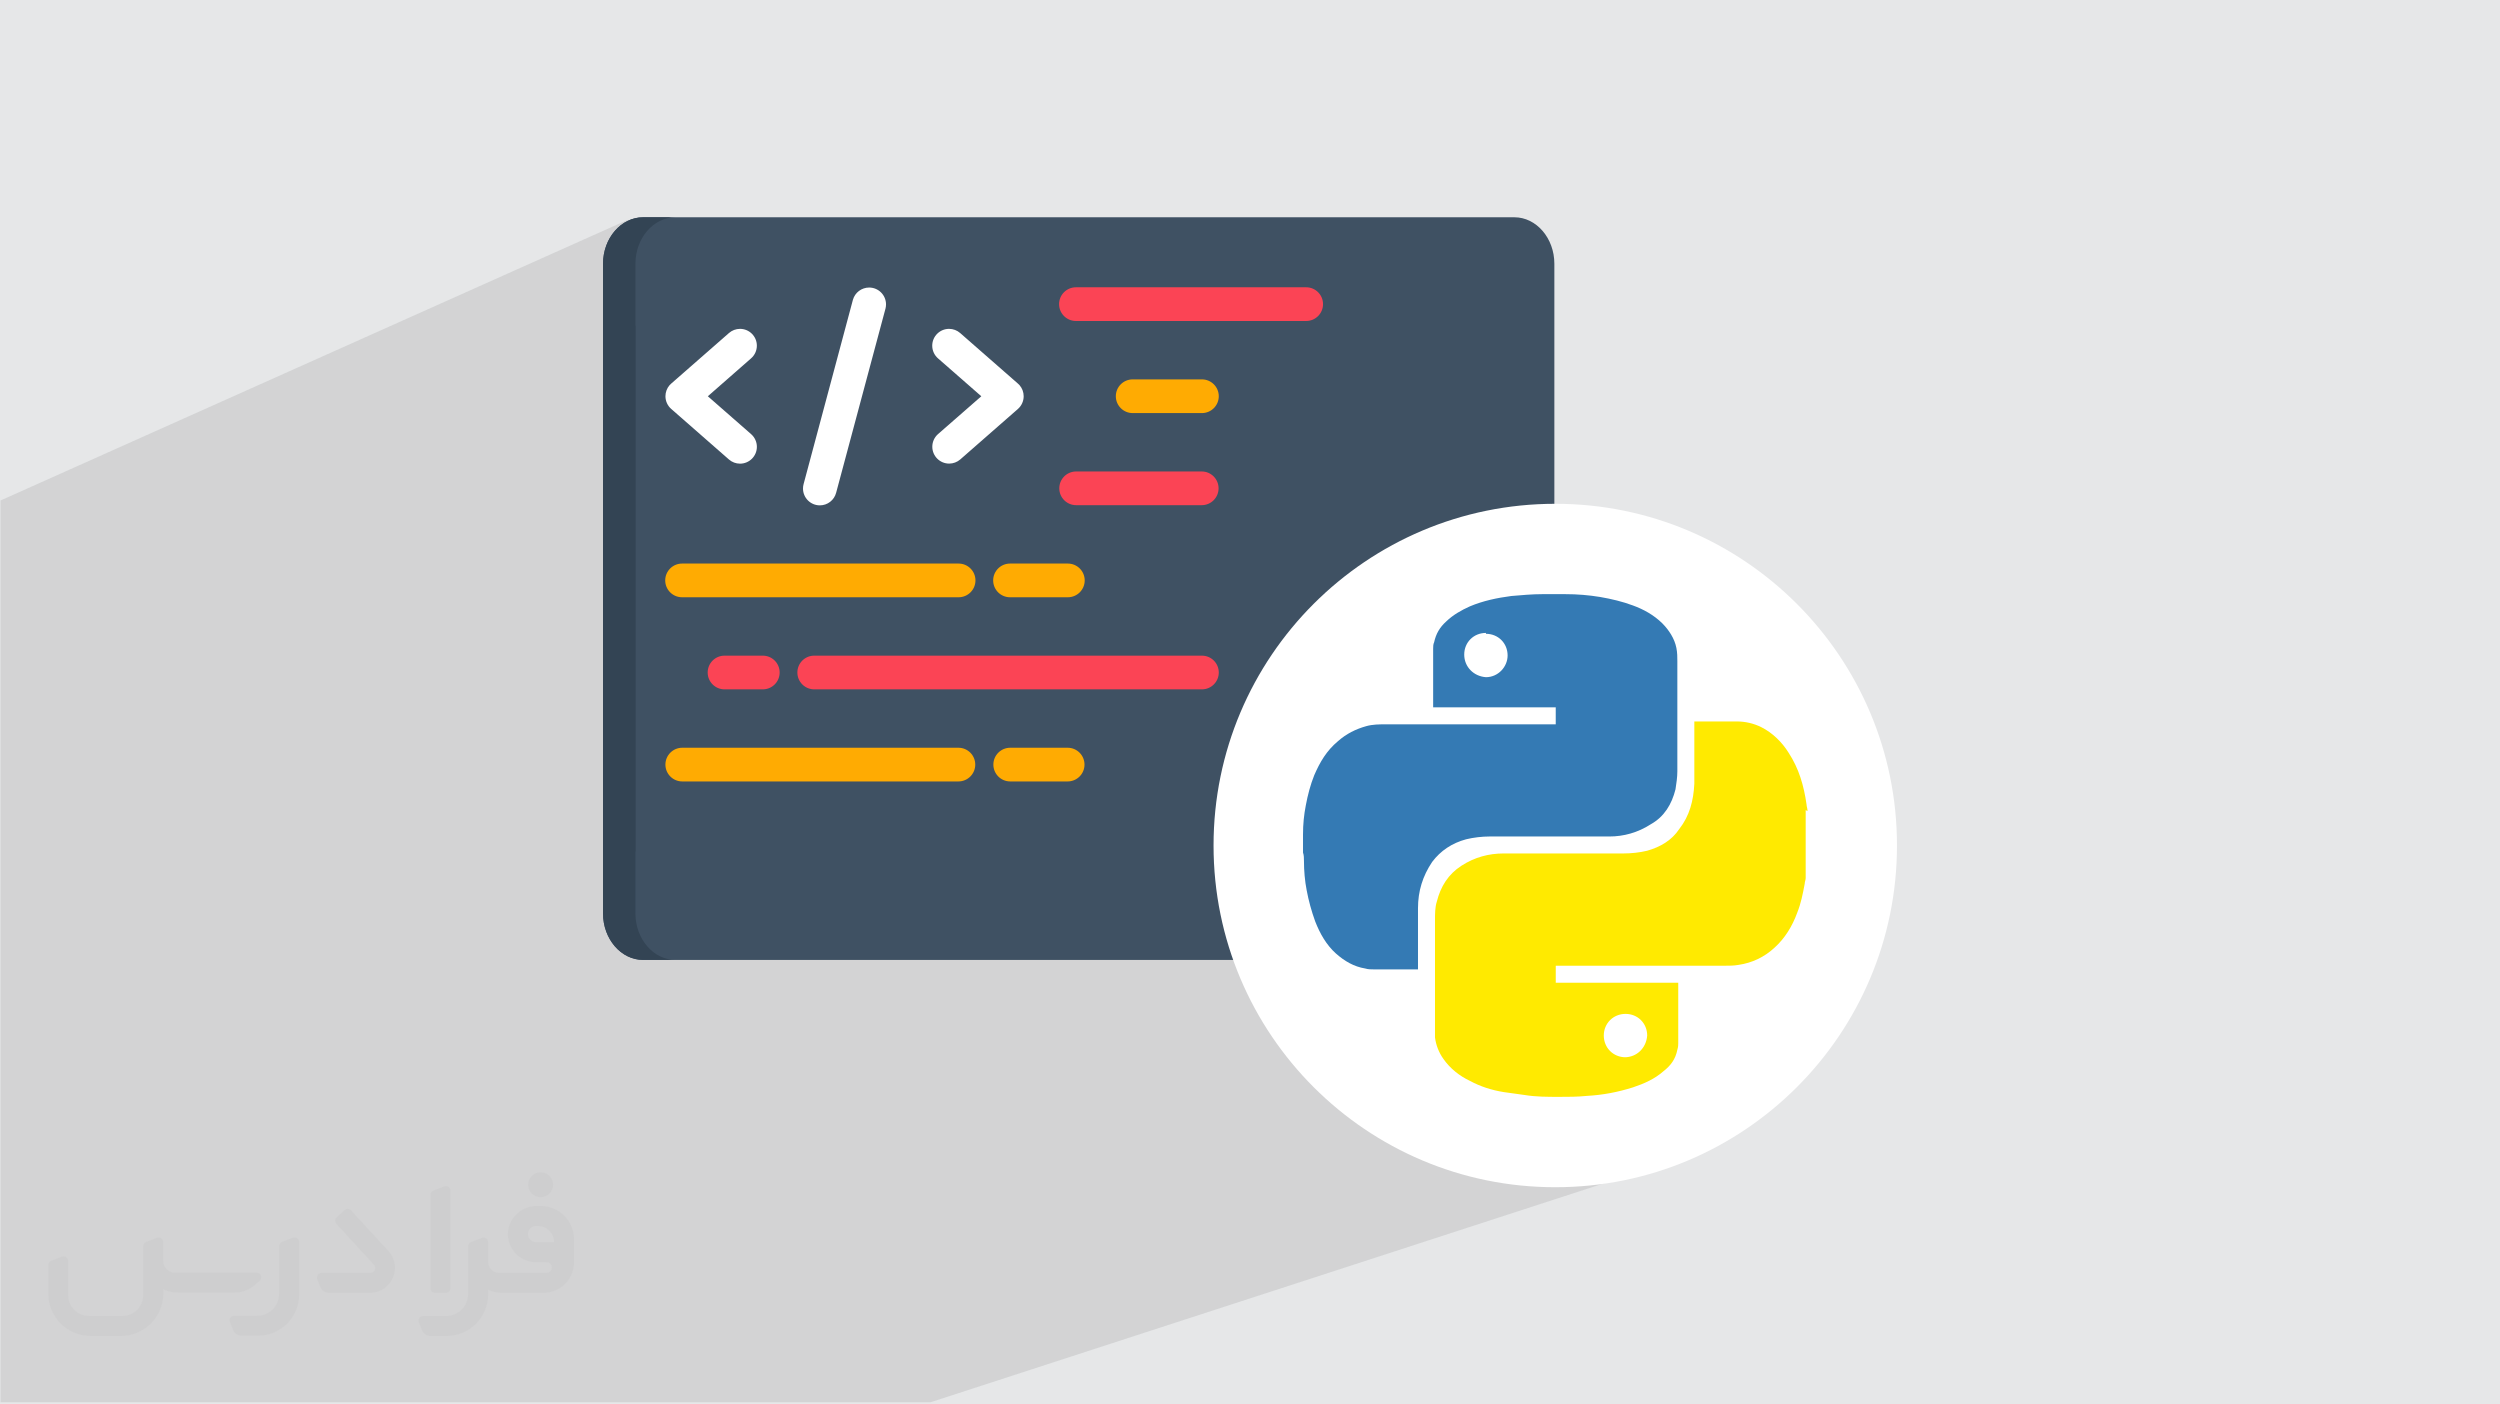 <?xml version="1.0" encoding="UTF-8"?>
<!DOCTYPE svg PUBLIC "-//W3C//DTD SVG 1.0//EN" "http://www.w3.org/TR/2001/REC-SVG-20010904/DTD/svg10.dtd">
<!-- Creator: CorelDRAW -->
<svg xmlns="http://www.w3.org/2000/svg" xml:space="preserve" width="94.192mm" height="52.917mm" version="1.0" style="shape-rendering:geometricPrecision; text-rendering:geometricPrecision; image-rendering:optimizeQuality; fill-rule:evenodd; clip-rule:evenodd"
viewBox="0 0 9404.92 5283.66"
 xmlns:xlink="http://www.w3.org/1999/xlink"
 xmlns:xodm="http://www.corel.com/coreldraw/odm/2003">
 <defs>
  <style type="text/css">
   <![CDATA[
    .fil7 {fill:#334454}
    .fil3 {fill:#3F5163}
    .fil8 {fill:white}
    .fil9 {fill:#347AB4;fill-rule:nonzero}
    .fil5 {fill:#FB4455;fill-rule:nonzero}
    .fil4 {fill:#FFAB02;fill-rule:nonzero}
    .fil10 {fill:#FFEA00;fill-rule:nonzero}
    .fil6 {fill:white;fill-rule:nonzero}
    .fil2 {fill:#373435;fill-rule:nonzero;fill-opacity:0.031}
    .fil1 {fill:#2B2A29;fill-opacity:0.102}
    .fil0 {fill:#E6E7E8}
   ]]>
  </style>
 </defs>
 <g id="Layer_x0020_1">
  <polygon class="fil0" points="-0,0 9404.92,0 9404.92,5283.66 -0,5283.66 "/>
  <polygon class="fil1" points="6342.05,3952.88 6042.93,4448.76 3500.52,5275.25 2.04,5275.25 2.04,1882.74 2359.19,827.99 "/>
  <g id="_2080958899056">
   <path class="fil2" d="M1125.4 4672.59l0 197.03c0,20.41 -3.74,40.82 -11.66,59.56 -7.92,18.74 -19.16,36.25 -33.74,50.4 -14.58,14.58 -31.65,25.82 -50.4,33.74 -18.74,7.92 -39.15,11.66 -59.56,11.66l-60.82 0c-7.08,0 -14.16,-2.08 -19.99,-6.25 -5.83,-4.16 -10.41,-9.58 -12.92,-16.25l-11.24 -29.16c-0.83,-2.5 -1.25,-5.41 -1.25,-8.33 0,-2.92 1.25,-5.42 2.92,-7.92 1.67,-2.5 3.74,-4.16 6.25,-5.41 2.5,-1.25 5.41,-2.09 7.91,-1.67l86.23 0c22.08,0 42.91,-8.75 58.73,-24.57 15.41,-15.42 24.15,-36.65 24.15,-58.73l0 -179.12c0,-3.33 1.26,-6.66 3.33,-9.58 2.09,-2.92 5,-5 7.92,-6.25l40.82 -15.83c2.5,-0.84 5.41,-1.25 8.33,-0.84 2.92,0.42 5.42,1.26 7.5,2.92 2.09,1.67 4.17,3.75 5.42,6.25 1.25,2.92 2.08,5.83 2.08,8.33z"/>
   <path class="fil2" d="M2033.88 4536.8l-15 0c-59.57,0 -109.13,48.73 -108.31,107.88 0.42,27.5 12.08,54.16 31.66,73.32 19.57,19.57 46.23,30.4 74.14,30.4l39.57 0c5.42,0 10.41,2.08 14.17,5.83 3.74,3.74 5.83,8.75 5.83,14.16 0,5.42 -2.09,10.41 -5.83,14.17 -3.75,3.74 -8.75,5.83 -14.17,5.83l-179.11 0c-10.83,0 -20.83,-4.58 -28.33,-12.08 -7.5,-7.5 -11.66,-17.91 -12.08,-28.33l0 -74.98c0,-2.92 -0.83,-5.41 -2.08,-7.92 -1.25,-2.5 -3.33,-4.57 -5.42,-6.24 -2.08,-1.67 -4.99,-2.51 -7.5,-2.92 -2.92,-0.42 -5.41,0 -8.33,0.83l-41.24 15.83c-2.92,1.25 -5.83,3.33 -7.92,6.25 -2.08,2.92 -2.92,6.25 -2.92,9.58l0 179.12c0,22.08 -8.75,43.32 -24.15,58.73 -15.42,15.42 -36.65,24.57 -58.73,24.57l-86.64 0.01c-2.92,0 -5.42,0.83 -7.92,2.08 -2.5,1.25 -4.58,3.33 -6.25,5.42 -1.66,2.5 -2.5,4.99 -2.92,7.5 -0.41,2.92 0,5.41 1.26,8.33l11.24 29.16c2.5,6.67 7.08,12.5 12.91,16.66 5.83,4.16 12.91,6.25 20,5.83l60.81 0c41.24,0 80.81,-16.25 109.97,-45.82 29.16,-29.16 45.81,-68.74 45.81,-109.97l0 -18.32c15.84,7.91 33.33,12.08 50.82,12.08l157.03 0c30.41,0 59.99,-12.08 81.65,-33.74 21.66,-21.67 33.74,-50.82 33.74,-81.65l0 -85.81c0,-33.32 -13.33,-65.39 -36.65,-89.14 -23.74,-23.74 -55.82,-36.65 -89.14,-36.65zm50.39 136.2l-66.64 0c-7.92,0 -15.42,-2.5 -21.25,-7.91 -5.83,-5.42 -9.59,-12.5 -10.41,-20.42 0,-4.16 0.42,-8.75 2.08,-12.91 1.67,-4.16 3.75,-7.91 6.67,-10.82 5.83,-5.42 13.75,-8.76 21.66,-8.76l7.09 0c16.25,0 31.65,6.25 42.9,17.91 11.66,11.25 17.91,26.66 17.91,42.91z"/>
   <path class="fil2" d="M1694.39 4478.9l0 367.39c0,2.08 -0.42,4.57 -1.25,6.66 -0.84,2.09 -2.09,4.16 -3.75,5.83 -1.67,1.67 -3.33,2.92 -5.41,3.74 -2.09,0.84 -4.16,1.26 -6.67,1.26l-40.82 0c-2.08,0 -4.58,-0.42 -6.66,-1.26 -2.09,-0.83 -4.16,-2.08 -5.42,-3.74 -1.66,-1.67 -2.92,-3.74 -3.74,-5.83 -0.83,-2.09 -1.25,-4.58 -1.25,-6.66l0 -351.57c0,-3.32 0.83,-6.66 2.92,-9.58 2.08,-2.92 4.58,-5 7.91,-6.25l40.83 -15.83c2.5,-0.84 5.41,-1.25 8.33,-1.25 2.92,0.41 5.41,1.25 7.5,2.92 2.5,1.66 4.16,3.74 5.41,6.24 1.25,2.09 2.09,5 2.09,7.92z"/>
   <path class="fil2" d="M1391.56 4863.79l-153.7 0c-7.08,0 -14.17,-2.09 -20,-6.25 -5.83,-4.16 -10.41,-9.99 -13.33,-16.66l-11.24 -28.74c-0.83,-2.51 -1.25,-5.42 -0.83,-8.34 0.41,-2.92 1.25,-5.41 2.92,-7.91 1.66,-2.51 3.74,-4.16 6.24,-5.42 2.51,-1.25 5.42,-2.08 7.92,-2.08l184.11 0c3.33,0 6.66,-1.25 9.58,-2.92 2.93,-2.09 5,-4.58 6.67,-7.92 1.25,-3.33 1.67,-6.66 1.25,-9.99 -0.42,-3.33 -2.08,-6.67 -4.16,-9.17l-141.63 -154.12c-2.92,-3.33 -4.58,-7.92 -4.58,-12.5 0,-4.58 2.09,-8.75 5.83,-12.08l29.58 -27.49c3.33,-2.92 7.92,-4.58 12.5,-4.58 4.58,0.42 8.75,2.09 12.08,5.83l140.37 152.87c55.41,59.57 12.5,157.46 -69.56,157.46z"/>
   <path class="fil2" d="M977.53 4817.97l-20 17.07c-20.83,17.91 -47.49,27.91 -74.98,27.91l-211.19 0c-19.57,0 -39.15,-4.16 -57.06,-12.49l0 16.25c0,20.82 -4.16,41.65 -12.08,60.81 -7.91,19.16 -19.57,36.65 -34.57,51.65 -14.58,14.58 -32.07,26.24 -51.65,34.58 -19.16,7.91 -39.99,12.07 -60.82,12.07l-114.55 0.01c-20.83,0 -41.66,-4.17 -60.82,-12.08 -19.16,-7.92 -36.65,-19.58 -51.65,-34.58 -14.58,-14.58 -26.24,-32.07 -34.57,-51.65 -7.92,-19.16 -12.08,-39.98 -12.08,-60.81l0 -107.89c0,-3.33 1.25,-6.66 2.92,-9.58 2.09,-2.92 4.58,-5 7.92,-6.25l40.82 -15.83c2.5,-0.84 5.41,-1.26 8.33,-0.84 2.92,0.42 5.42,1.25 7.5,2.92 2.09,1.67 4.16,3.75 5.42,6.25 1.25,2.5 2.08,5 2.08,7.92l0 128.71c0,20.83 8.34,40.82 22.92,55.41 14.58,14.58 34.57,22.91 55.4,22.91l125.79 0c20.83,0 40.41,-8.34 54.99,-22.92 14.58,-14.58 22.92,-34.57 22.92,-55.4l0 -184.11c0,-3.33 1.25,-6.67 2.92,-9.59 2.08,-2.92 4.57,-4.99 7.91,-6.24l40.82 -15.84c2.51,-0.83 5.42,-1.25 8.34,-0.83 2.92,0.42 5.41,1.25 7.91,2.92 2.51,1.67 4.17,3.74 5.42,6.25 1.25,2.5 2.08,5.41 2.08,7.91l0 70.4c0,11.66 4.58,23.32 12.92,31.65 8.33,8.34 19.57,13.33 31.65,13.33l307.4 0c3.33,0 7.09,0.84 9.59,2.92 2.92,2.09 5,5 6.25,7.92 1.25,3.33 1.25,6.66 0.41,10.41 0,3.74 -2.08,6.66 -4.57,8.75z"/>
   <path class="fil2" d="M2033.88 4503.89c25.82,0 47.07,-21.25 47.07,-47.07 0,-25.83 -21.25,-47.07 -47.07,-47.07 -25.83,0 -47.08,21.24 -47.08,47.07 0,25.82 21.25,47.07 47.08,47.07z"/>
  </g>
  <g id="_2080958901888">
   <path class="fil3" d="M5847.45 3436.41c0,96.19 -67.64,174.89 -150.46,174.89l-3277.7 0c-82.81,0 -150.71,-78.69 -150.71,-174.89l0 -2444.13c0,-96.19 67.9,-174.9 150.71,-174.9l3277.71 0c82.82,0 150.46,78.71 150.46,174.9l0 2444.13 -0.01 0z"/>
   <path class="fil4" d="M4261.84 1554c-0.23,0 -0.49,0 -0.74,0 -35.01,0 -63.4,-28.39 -63.4,-63.4 0,-35.01 28.4,-63.39 63.4,-63.39 0.25,0 0.51,0 0.75,0l258.99 0c0.24,0 0.5,0 0.75,0 35.01,0 63.4,28.39 63.4,63.39 0,35.02 -28.4,63.4 -63.4,63.4 -0.25,0 -0.51,0 -0.75,0l-259 0zm-461.41 1385.76c-35.01,0 -63.39,-28.39 -63.39,-63.4 0,-35.01 28.39,-63.39 63.4,-63.39l216.03 0c35.02,0 63.4,28.39 63.4,63.39 0,35.02 -28.39,63.4 -63.39,63.4l-216.05 0zm-1233.77 0c-35.01,0 -63.39,-28.39 -63.39,-63.4 0,-35.01 28.39,-63.39 63.39,-63.39l1038.83 0c35.01,0 63.4,28.39 63.4,63.39 0,35.02 -28.4,63.4 -63.4,63.4l-1038.83 0zm0 -692.88c-0.23,0 -0.5,0 -0.74,0 -35.02,0 -63.4,-28.39 -63.4,-63.4 0,-35.01 28.39,-63.39 63.4,-63.39 0.24,0 0.51,0 0.75,0l1038.82 0c0.24,0 0.5,0 0.75,0 35.01,0 63.4,28.39 63.4,63.39 0,35.02 -28.4,63.4 -63.4,63.4 -0.25,0 -0.51,0 -0.75,0l-1038.83 0zm1233.77 0c-0.23,0 -0.49,0 -0.74,0 -35.01,0 -63.4,-28.39 -63.4,-63.4 0,-35.01 28.4,-63.39 63.4,-63.39 0.25,0 0.51,0 0.75,0l216.03 0c0.24,0 0.51,0 0.75,0 35.02,0 63.4,28.39 63.4,63.39 0,35.02 -28.39,63.4 -63.4,63.4 -0.24,0 -0.51,0 -0.75,0l-216.04 0z"/>
   <path class="fil5" d="M2726.38 2593.31c-0.23,0 -0.5,0.01 -0.74,0.01 -35.02,0 -63.4,-28.4 -63.4,-63.4 0,-35.01 28.39,-63.39 63.4,-63.39 0.24,0 0.51,0 0.75,0l142.47 0c0.25,0 0.51,0 0.76,0 35.01,0 63.39,28.39 63.39,63.39 0,35.01 -28.39,63.4 -63.39,63.4 -0.25,0 -0.51,-0.01 -0.75,-0.01l-142.49 0zm1321.99 -1385.76c-0.24,0 -0.5,0 -0.75,0 -35.01,0 -63.4,-28.39 -63.4,-63.4 0,-35.01 28.4,-63.39 63.4,-63.39 0.25,0 0.51,0 0.75,0l864.69 0c0.23,0 0.5,0 0.74,0 35.02,0 63.4,28.39 63.4,63.39 0,35.02 -28.39,63.4 -63.4,63.4 -0.24,0 -0.51,0 -0.75,0l-864.68 0zm0 692.89c-35.01,0 -63.4,-28.4 -63.4,-63.4 0,-35.02 28.4,-63.4 63.4,-63.4l472.46 0c35.01,0 63.4,28.39 63.4,63.4 0,35.01 -28.4,63.4 -63.4,63.4l-472.46 0zm-984.55 692.87c-0.24,0 -0.5,0.01 -0.75,0.01 -35.01,0 -63.4,-28.4 -63.4,-63.4 0,-35.01 28.4,-63.39 63.4,-63.39 0.25,0 0.51,0 0.75,0l1457.05 0c0.24,0 0.5,0 0.75,0 35.01,0 63.39,28.39 63.39,63.39 0,35.01 -28.39,63.4 -63.39,63.4 -0.25,0 -0.51,-0.01 -0.75,-0.01l-1457.05 0z"/>
   <path class="fil6" d="M2825.66 1633.21c13.77,12.02 21.68,29.43 21.68,47.71 0,34.98 -28.37,63.34 -63.34,63.34 -15.32,0 -30.12,-5.55 -41.67,-15.63l-217.33 -190.33c-13.73,-12.04 -21.62,-29.44 -21.62,-47.72 0,-15.37 5.59,-30.21 15.71,-41.79 1.94,-2.24 4.1,-4.32 6.43,-6.17l216.82 -189.81c11.51,-10.08 26.34,-15.66 41.66,-15.66 34.94,0 63.26,28.33 63.26,63.25 0,18.23 -7.88,35.59 -21.6,47.6l-162.8 142.71 162.8 142.48zm382.96 -505.38c7.76,-27.29 32.7,-46.13 61.07,-46.13 35.06,0 63.48,28.42 63.48,63.47 0,5.15 -0.64,10.3 -1.88,15.31l-185.68 692.9c-7.14,28.09 -32.43,47.76 -61.41,47.76 -34.99,0 -63.35,-28.37 -63.35,-63.35 0,-5.76 0.79,-11.51 2.34,-17.05l185.43 -692.9zm403.54 600.81c-11.5,9.91 -26.22,15.39 -41.42,15.39 -35.03,0 -63.42,-28.41 -63.42,-63.43 0,-18.1 7.74,-35.35 21.26,-47.38l163.06 -142.48 -163.06 -142.71c-13.68,-12.02 -21.54,-29.37 -21.54,-47.59 0,-34.97 28.36,-63.32 63.33,-63.32 15.38,0 30.23,5.6 41.79,15.75l216.82 189.81c2.26,1.92 4.42,3.99 6.43,6.18 10.05,11.57 15.61,26.41 15.61,41.76 0,18.26 -7.84,35.65 -21.52,47.73l-217.34 190.31z"/>
   <path class="fil7" d="M2268.58 3203.13l121.92 0 0 -2210.85c0,-96.19 67.64,-174.9 150.46,-174.9l-121.67 0c-82.81,0 -150.71,78.71 -150.71,174.9l0 2210.85z"/>
   <path class="fil7" d="M2268.57 1225.31l121.92 0 0 2210.84c0,96.2 67.64,174.91 150.46,174.91l-121.66 0c-82.82,0 -150.72,-78.71 -150.72,-174.91l0 -2210.84z"/>
   <g>
    <circle class="fil8" cx="5850.84" cy="3180.76" r="1285.52"/>
    <path class="fil9" d="M4901.86 3210.61c0,-21.16 0,-42.37 0,-63.56 0,-3.27 0,-3.27 0,-7.29 0,-39.08 3.62,-74.52 10.54,-109.92 7.26,-39.07 17.53,-78.17 31.79,-113.59 21.52,-49.62 46.34,-92.02 89.06,-127.81 31.75,-28.09 67.17,-45.65 106.24,-56.6 24.82,-6.95 49.29,-6.95 74.52,-6.95 212.88,0 422.1,0 634.99,0 0,0 3.63,0 3.63,0 0,-21.58 0,-42.75 0,-63.91 -152.64,0 -305.26,0 -461.16,0 0,-3.66 0,-3.66 0,-6.95 0,-67.53 0,-138.75 0,-206.3 0,-3.28 0,-3.28 0,-6.96 0,-6.9 0,-17.52 3.66,-24.46 6.95,-32.09 21.15,-56.57 45.65,-78.51 25.21,-24.46 56.93,-42.37 88.7,-56.61 50.02,-21.16 103.33,-32.11 156.31,-39.08 39.05,-3.26 78.12,-6.94 116.81,-6.94 0,0 4.04,0 4.04,0 24.84,0 49.3,0 74.52,0 0,0 3.27,0 6.96,0 46.35,0 88.69,3.66 131.05,10.57 42.74,7.31 85.44,17.53 124.16,32.1 39.04,14.25 78.11,35.42 110.26,67.17 24.47,24.83 46.04,56.97 52.93,92.41 3.62,17.87 3.62,35.45 3.62,49.63 0,138.39 0,276.76 0,414.82 0,21.56 -3.62,46.35 -6.95,67.53 -14.25,56.6 -42.36,102.96 -92.39,131.09 -49.68,32.11 -102.97,46.37 -156.28,46.37 -148.63,0 -301.63,0 -450.6,0 -28.12,0 -60.24,3.62 -88.7,10.58 -52.56,14.24 -95.69,42.77 -127.47,85.08 -35.77,53.29 -53.28,109.92 -53.28,174.18 0,74.13 0,148.99 0,223.12 0,0 0,3.64 0,6.97 -3.67,0 -3.67,0 -6.96,0 -53.31,0 -106.6,0 -159.92,0 -10.22,0 -21.17,0 -31.38,-3.27 -43.08,-6.94 -78.52,-28.09 -110.65,-56.57 -35.41,-31.74 -59.87,-74.52 -77.79,-120.5 -14.23,-39.41 -24.8,-78.14 -32.08,-117.17 -6.97,-35.43 -10.22,-74.52 -10.22,-109.91 0,-10.98 0,-21.54 -3.62,-32.1l0 0 0 3.26 0 0 0 0.03 0.14 0 -0.14 0 0 0.06zm688.27 -829.57l0 0c-46.37,0 -81.77,35.4 -81.77,81.44 0,46.03 35.4,81.82 81.77,85.07 46.01,0 81.45,-39.08 81.45,-81.82 0,-46.02 -35.44,-81.4 -81.45,-81.4l0 0 0 -3.3 0 -0.03 0 0.03z"/>
    <path class="fil10" d="M6792.93 3047.38c0,85.43 0,170.5 0,255.96 0,6.9 -3.65,13.85 -3.65,21.15 -7.29,39.07 -14.26,74.52 -28.49,109.92 -17.91,49.29 -46.04,95.65 -85.44,131.04 -38.73,35.8 -84.7,56.95 -134.37,64.31 -17.9,3.27 -35.44,3.27 -53.27,3.27 -209.62,0 -422.11,0 -631.71,0 0,0 -3.27,0 -3.27,0 0,21.21 0,42.74 0,63.89 152.26,0 305.22,0 460.8,0 0,3.28 0,3.28 0,7.33 0,74.51 0,145.31 0,219.83 0,6.94 0,13.9 -3.3,24.81 -6.96,35.47 -24.79,59.89 -53.28,81.82 -32.17,28.16 -70.88,45.66 -113.57,59.87 -56.58,17.88 -113.17,28.83 -173.83,32.16 -35.04,3.62 -70.46,3.62 -102.6,3.62 -46.35,0 -88.69,0 -131.09,-6.96 -28.84,-4.02 -53.32,-7.3 -78.51,-10.94 -46.03,-7.3 -88.7,-21.2 -127.8,-42.38 -38.74,-18.27 -74.13,-46.35 -98.98,-81.81 -17.9,-24.79 -28.49,-53.28 -32.11,-81.4 0,-10.92 0,-21.57 0,-32.1 0,-135.11 0,-273.11 0,-408.2 0,-24.45 0,-49.64 6.89,-70.8 14.25,-56.57 42.78,-102.63 92.38,-134.77 49.65,-32.14 102.98,-46.35 159.6,-46.35 149.37,0 301.62,0 450.55,0 28.53,0 60.27,-3.26 88.73,-10.21 50.03,-14.25 92.4,-39.08 120.88,-81.81 39.07,-50.02 53.31,-106.65 56.57,-170.16 0,-74.5 0,-153.01 0,-227.13 0,-3.67 0,-3.67 0,-7.28 3.61,0 3.61,0 6.95,0 50.02,0 102.96,0 153,0 31.42,0 63.56,7.28 92.01,21.56 42.38,21.17 78.14,56.61 102.61,96.02 39.08,59.86 57.35,123.75 67.55,194.63 0,7.32 3.63,14.23 3.63,25.15l0 0 -6.89 -4.04 0 0 0 0 -0.07 0 0.05 -0.06 0.02 0.05zm-681.31 930.01l0 0c46.35,0 81.76,-35.41 85.06,-81.78 0,-46.03 -35.41,-81.41 -81.45,-81.41 -46.03,0 -81.81,35.43 -81.81,81.41 0,46.37 35.78,81.78 81.81,81.78l-3.61 0z"/>
   </g>
  </g>
 </g>
</svg>
